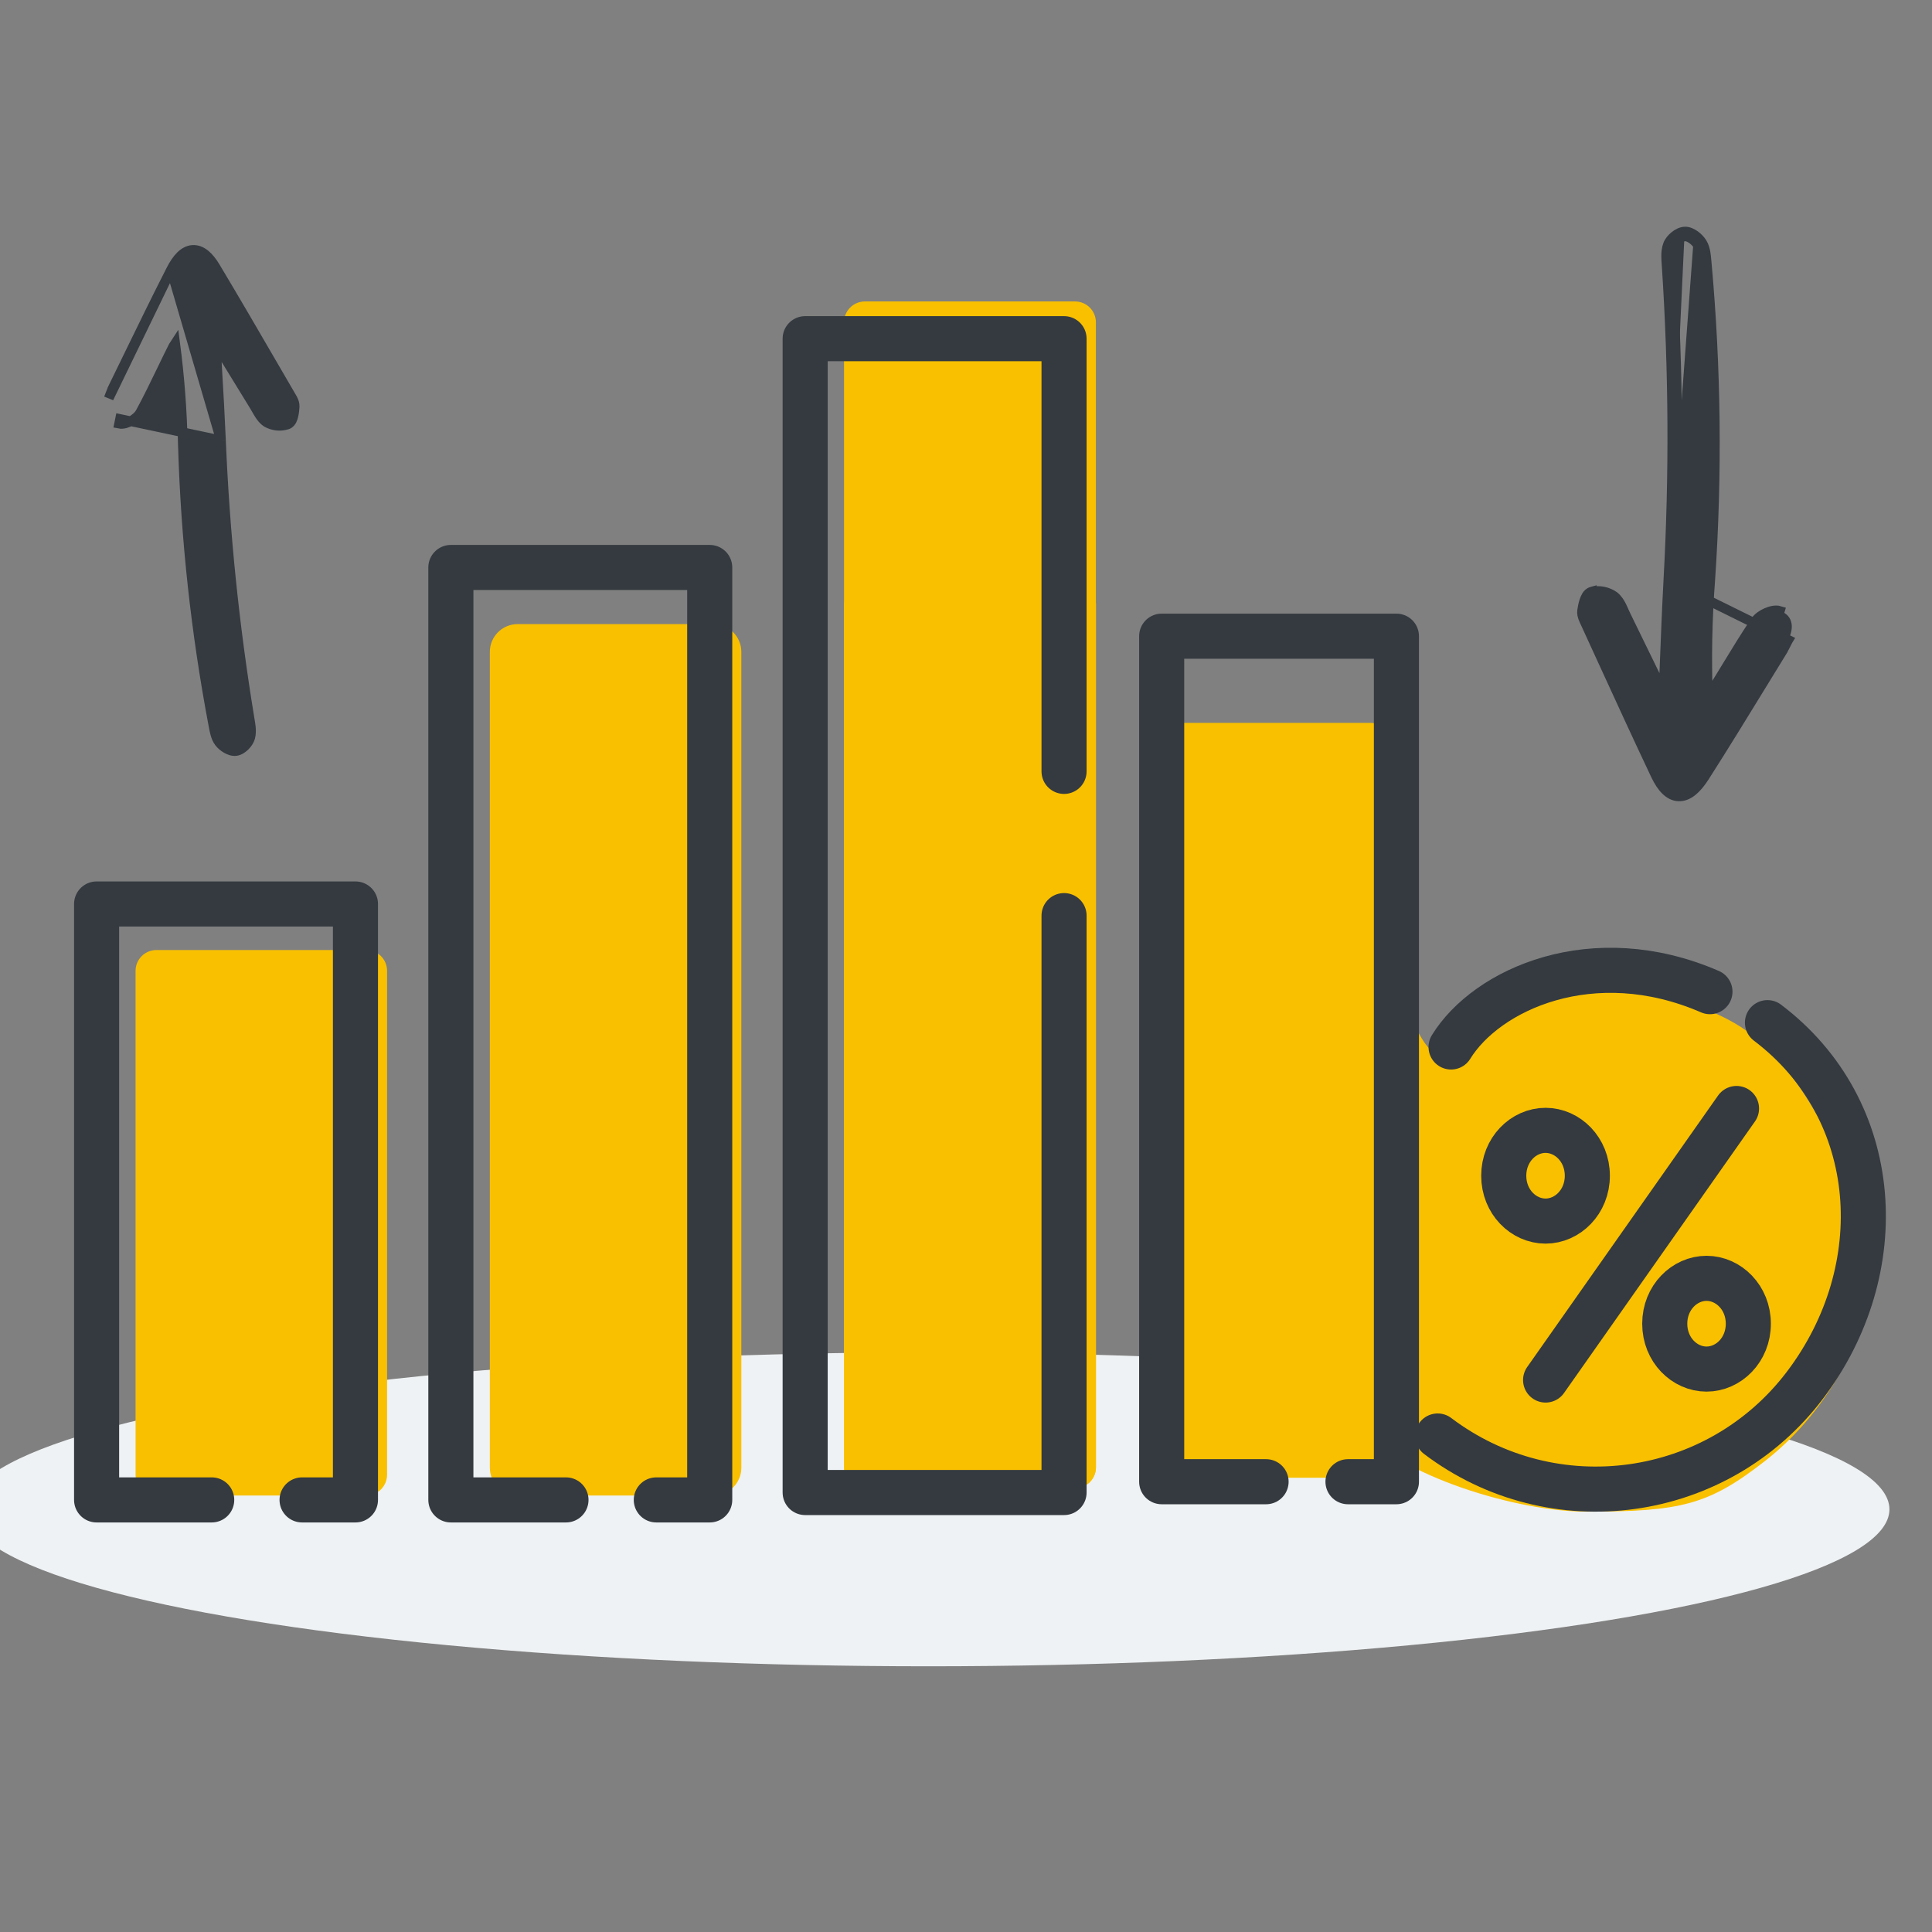 <svg width="60" height="60" viewBox="0 0 60 60" fill="none" xmlns="http://www.w3.org/2000/svg">
<rect x="0" y="0" width="60" height="60" fill="#808080" stroke="none"/>
<g clip-path="url(#clip0_8671_42965)">
<ellipse cx="28.839" cy="46.874" rx="29.839" ry="4.874" fill="#EFF2F4"/>
<path fill-rule="evenodd" clip-rule="evenodd" d="M46.095 32.034C48.33 30.299 52.142 30.523 54.272 32.034C55.647 33.01 57.569 35.772 57.983 39.525C58.165 41.174 56.876 43.761 54.822 45.366C53.063 46.74 52.211 46.946 49.256 46.946C47.176 46.946 43.453 45.867 42.135 44.27C40.965 42.853 40.658 41.096 40.34 39.291C39.914 36.87 40.637 31.165 42.135 29.207C43.68 27.189 43.359 35.325 46.095 32.034Z" fill="#F9C000"/>
<path d="M54.89 31.759C58.477 34.473 58.77 39.429 56.056 43.016C53.342 46.602 48.235 47.31 44.648 44.596M45.064 32.515C46.163 30.729 49.462 29.217 53.104 30.797" stroke="#343A40" stroke-width="1.4" stroke-linecap="round"/>
<path d="M6.863 13.676L6.863 13.677C6.983 16.559 7.277 19.432 7.744 22.279C7.747 22.299 7.751 22.32 7.754 22.341C7.767 22.415 7.781 22.496 7.789 22.575C7.799 22.679 7.801 22.793 7.772 22.904L7.772 22.904C7.746 23.003 7.678 23.098 7.608 23.168C7.539 23.236 7.441 23.307 7.333 23.323M6.863 13.676L3.729 13.012L3.699 13.159C3.699 13.159 3.699 13.159 3.699 13.159C3.767 13.173 3.837 13.163 3.897 13.147C3.958 13.13 4.02 13.103 4.076 13.071C4.185 13.01 4.3 12.916 4.359 12.808L4.359 12.808C4.594 12.377 4.81 11.93 5.024 11.486C5.142 11.242 5.26 10.998 5.38 10.759C5.4 10.727 5.42 10.695 5.441 10.663C5.578 11.708 5.658 12.76 5.679 13.814L5.679 13.815C5.766 16.741 6.083 19.655 6.629 22.531L6.629 22.531C6.632 22.545 6.634 22.559 6.637 22.573C6.649 22.64 6.664 22.715 6.684 22.787C6.708 22.875 6.744 22.971 6.807 23.054L6.807 23.054C6.863 23.128 6.945 23.198 7.031 23.247C7.111 23.293 7.223 23.339 7.333 23.323M6.863 13.676C6.831 12.93 6.788 12.183 6.744 11.437C6.729 11.176 6.714 10.915 6.7 10.655C6.779 10.784 6.858 10.913 6.937 11.042C7.258 11.566 7.579 12.091 7.902 12.614C7.924 12.649 7.945 12.686 7.967 12.726C7.969 12.729 7.971 12.732 7.973 12.736C7.997 12.778 8.023 12.825 8.052 12.869C8.108 12.957 8.18 13.053 8.282 13.118L8.282 13.118L8.29 13.123C8.483 13.23 8.712 13.253 8.923 13.185L8.923 13.185L8.93 13.183C9.004 13.155 9.045 13.092 9.065 13.052C9.088 13.008 9.103 12.957 9.114 12.909C9.137 12.814 9.147 12.706 9.151 12.627L9.151 12.627C9.155 12.54 9.123 12.461 9.095 12.404C9.074 12.362 9.047 12.318 9.026 12.282C9.018 12.269 9.011 12.258 9.006 12.248C8.822 11.932 8.638 11.617 8.455 11.301C7.871 10.296 7.287 9.29 6.689 8.293L6.689 8.293C6.589 8.126 6.483 7.992 6.369 7.9C6.254 7.807 6.123 7.752 5.982 7.761C5.842 7.77 5.718 7.841 5.61 7.946C5.503 8.051 5.405 8.197 5.313 8.377L5.313 8.377M6.863 13.676L5.313 8.377M7.333 23.323C7.333 23.323 7.333 23.323 7.333 23.323L7.312 23.174L7.333 23.323ZM5.313 8.377C4.863 9.259 4.429 10.15 3.996 11.04C3.845 11.351 3.693 11.663 3.541 11.974L3.675 12.04L3.541 11.974C3.481 12.095 3.433 12.221 3.388 12.339C3.385 12.347 3.382 12.355 3.379 12.364L5.313 8.377Z" fill="#343A40" stroke="#343A40" stroke-width="0.3"/>
<path d="M51.811 18.031L51.811 18.03C51.991 14.787 51.974 11.536 51.762 8.295C51.76 8.272 51.759 8.248 51.757 8.224C51.751 8.14 51.744 8.049 51.744 7.96C51.743 7.844 51.754 7.718 51.798 7.6L51.798 7.6C51.836 7.496 51.919 7.399 52.004 7.33C52.087 7.262 52.202 7.197 52.318 7.191M51.811 18.031L55.401 19.805C55.542 19.523 55.556 19.216 55.231 19.116L55.275 18.972C55.275 18.972 55.275 18.972 55.275 18.972C55.204 18.95 55.127 18.953 55.061 18.965C54.992 18.977 54.921 19 54.856 19.029C54.729 19.085 54.593 19.175 54.518 19.286L54.518 19.286C54.208 19.743 53.917 20.22 53.63 20.692C53.471 20.954 53.312 21.214 53.151 21.47C53.115 21.518 53.078 21.565 53.04 21.611C52.998 20.408 53.022 19.204 53.114 18.003L53.114 18.002C53.337 14.716 53.299 11.418 53.001 8.138L53.001 8.137C52.999 8.122 52.998 8.105 52.996 8.089C52.989 8.013 52.982 7.928 52.968 7.846C52.95 7.746 52.921 7.637 52.861 7.54L52.861 7.54C52.808 7.454 52.725 7.369 52.637 7.305C52.553 7.245 52.437 7.185 52.318 7.191M51.811 18.031C51.766 18.87 51.733 19.712 51.7 20.552C51.687 20.871 51.675 21.19 51.662 21.508C51.576 21.332 51.491 21.157 51.406 20.981C51.103 20.359 50.801 19.736 50.495 19.114C50.475 19.073 50.455 19.029 50.434 18.982L50.429 18.97C50.407 18.92 50.383 18.865 50.356 18.813C50.303 18.709 50.234 18.597 50.13 18.515L50.13 18.515L50.123 18.51C49.922 18.371 49.673 18.322 49.435 18.374L49.435 18.373L49.428 18.375C49.348 18.397 49.3 18.458 49.273 18.499C49.244 18.545 49.222 18.599 49.204 18.649C49.169 18.752 49.146 18.87 49.134 18.959L49.134 18.959C49.12 19.051 49.145 19.139 49.171 19.205C49.189 19.253 49.214 19.305 49.234 19.347C49.241 19.362 49.248 19.376 49.253 19.388C49.425 19.762 49.596 20.136 49.767 20.51C50.312 21.699 50.857 22.889 51.417 24.071L51.417 24.071C51.511 24.268 51.614 24.428 51.729 24.541C51.846 24.656 51.982 24.729 52.135 24.733C52.287 24.738 52.43 24.675 52.559 24.571C52.688 24.467 52.813 24.316 52.935 24.125L52.935 24.125C53.535 23.186 54.118 22.235 54.7 21.286C54.904 20.953 55.108 20.62 55.312 20.289L55.185 20.21L55.312 20.289C55.392 20.16 55.459 20.026 55.523 19.898C55.527 19.889 55.531 19.88 55.536 19.872L51.811 18.031ZM52.318 7.191L52.325 7.341M52.318 7.191C52.318 7.191 52.318 7.191 52.318 7.191L52.325 7.341M52.325 7.341C52.461 7.334 52.651 7.485 52.734 7.619L51.961 18.039C52.141 14.79 52.124 11.532 51.912 8.285C51.91 8.26 51.908 8.234 51.906 8.209C51.892 8.018 51.877 7.818 51.938 7.651C51.99 7.512 52.186 7.347 52.325 7.341Z" fill="#343A40" stroke="#343A40" stroke-width="0.3"/>
<path d="M43.219 23.098C43.219 22.74 42.929 22.45 42.571 22.45H36.784C36.426 22.45 36.136 22.74 36.136 23.098V45.245C36.136 45.602 36.426 45.892 36.784 45.892H42.571C42.929 45.892 43.219 45.602 43.219 45.245V23.098Z" fill="#F9C000"/>
<path d="M39.319 46.016H36.077V19.757H43.367V46.016H41.863" stroke="#343A40" stroke-width="1.4" stroke-linecap="round" stroke-linejoin="round"/>
<path d="M34.037 18.783C34.037 18.426 33.747 18.136 33.389 18.136H26.863C26.506 18.136 26.215 18.426 26.215 18.783V45.569C26.215 45.926 26.506 46.216 26.863 46.216H33.389C33.747 46.216 34.037 45.926 34.037 45.569V18.783Z" fill="#F9C000"/>
<path d="M34.034 10.01C34.034 9.652 33.744 9.362 33.386 9.362H26.86C26.502 9.362 26.212 9.652 26.212 10.01V45.569C26.212 45.926 26.502 46.216 26.86 46.216H33.386C33.744 46.216 34.034 45.926 34.034 45.569V10.01Z" fill="#F9C000"/>
<path d="M33.045 28.435V46.352H28.581H25.005V10.518H33.045V19.477V23.956" stroke="#343A40" stroke-width="1.4" stroke-linecap="round" stroke-linejoin="round"/>
<path d="M23.023 20.246C23.023 19.769 22.636 19.382 22.159 19.382H16.076C15.599 19.382 15.212 19.769 15.212 20.246V45.581C15.212 46.058 15.599 46.445 16.076 46.445H22.159C22.636 46.445 23.023 46.058 23.023 45.581V20.246Z" fill="#F9C000"/>
<path d="M17.577 46.581H14.002V17.623H22.041V46.581H20.382" stroke="#343A40" stroke-width="1.4" stroke-linecap="round" stroke-linejoin="round"/>
<path d="M12.021 30.151C12.021 29.794 11.731 29.504 11.373 29.504H4.858C4.5 29.504 4.21 29.794 4.21 30.151V45.797C4.21 46.155 4.5 46.445 4.858 46.445H11.373C11.731 46.445 12.021 46.155 12.021 45.797V30.151Z" fill="#F9C000"/>
<path d="M6.575 46.581H3V28.074H11.039V46.581H9.381" stroke="#343A40" stroke-width="1.4" stroke-linecap="round" stroke-linejoin="round"/>
<path d="M54.296 41.109C54.296 41.923 53.68 42.518 52.998 42.518C52.316 42.518 51.7 41.923 51.7 41.109C51.7 40.295 52.316 39.7 52.998 39.7C53.68 39.7 54.296 40.295 54.296 41.109Z" stroke="#343A40" stroke-width="1.4"/>
<path d="M49.296 36.513C49.296 37.327 48.68 37.922 47.998 37.922C47.316 37.922 46.7 37.327 46.7 36.513C46.7 35.699 47.316 35.104 47.998 35.104C48.68 35.104 49.296 35.699 49.296 36.513Z" stroke="#343A40" stroke-width="1.4"/>
<path d="M53.929 34.425L48 42.858" stroke="#343A40" stroke-width="1.4" stroke-linecap="round" stroke-linejoin="round"/>
</g>
<defs>
<clipPath id="clip0_8671_42965">
<rect width="60" height="60" fill="white"/>
</clipPath>
</defs>
</svg>
